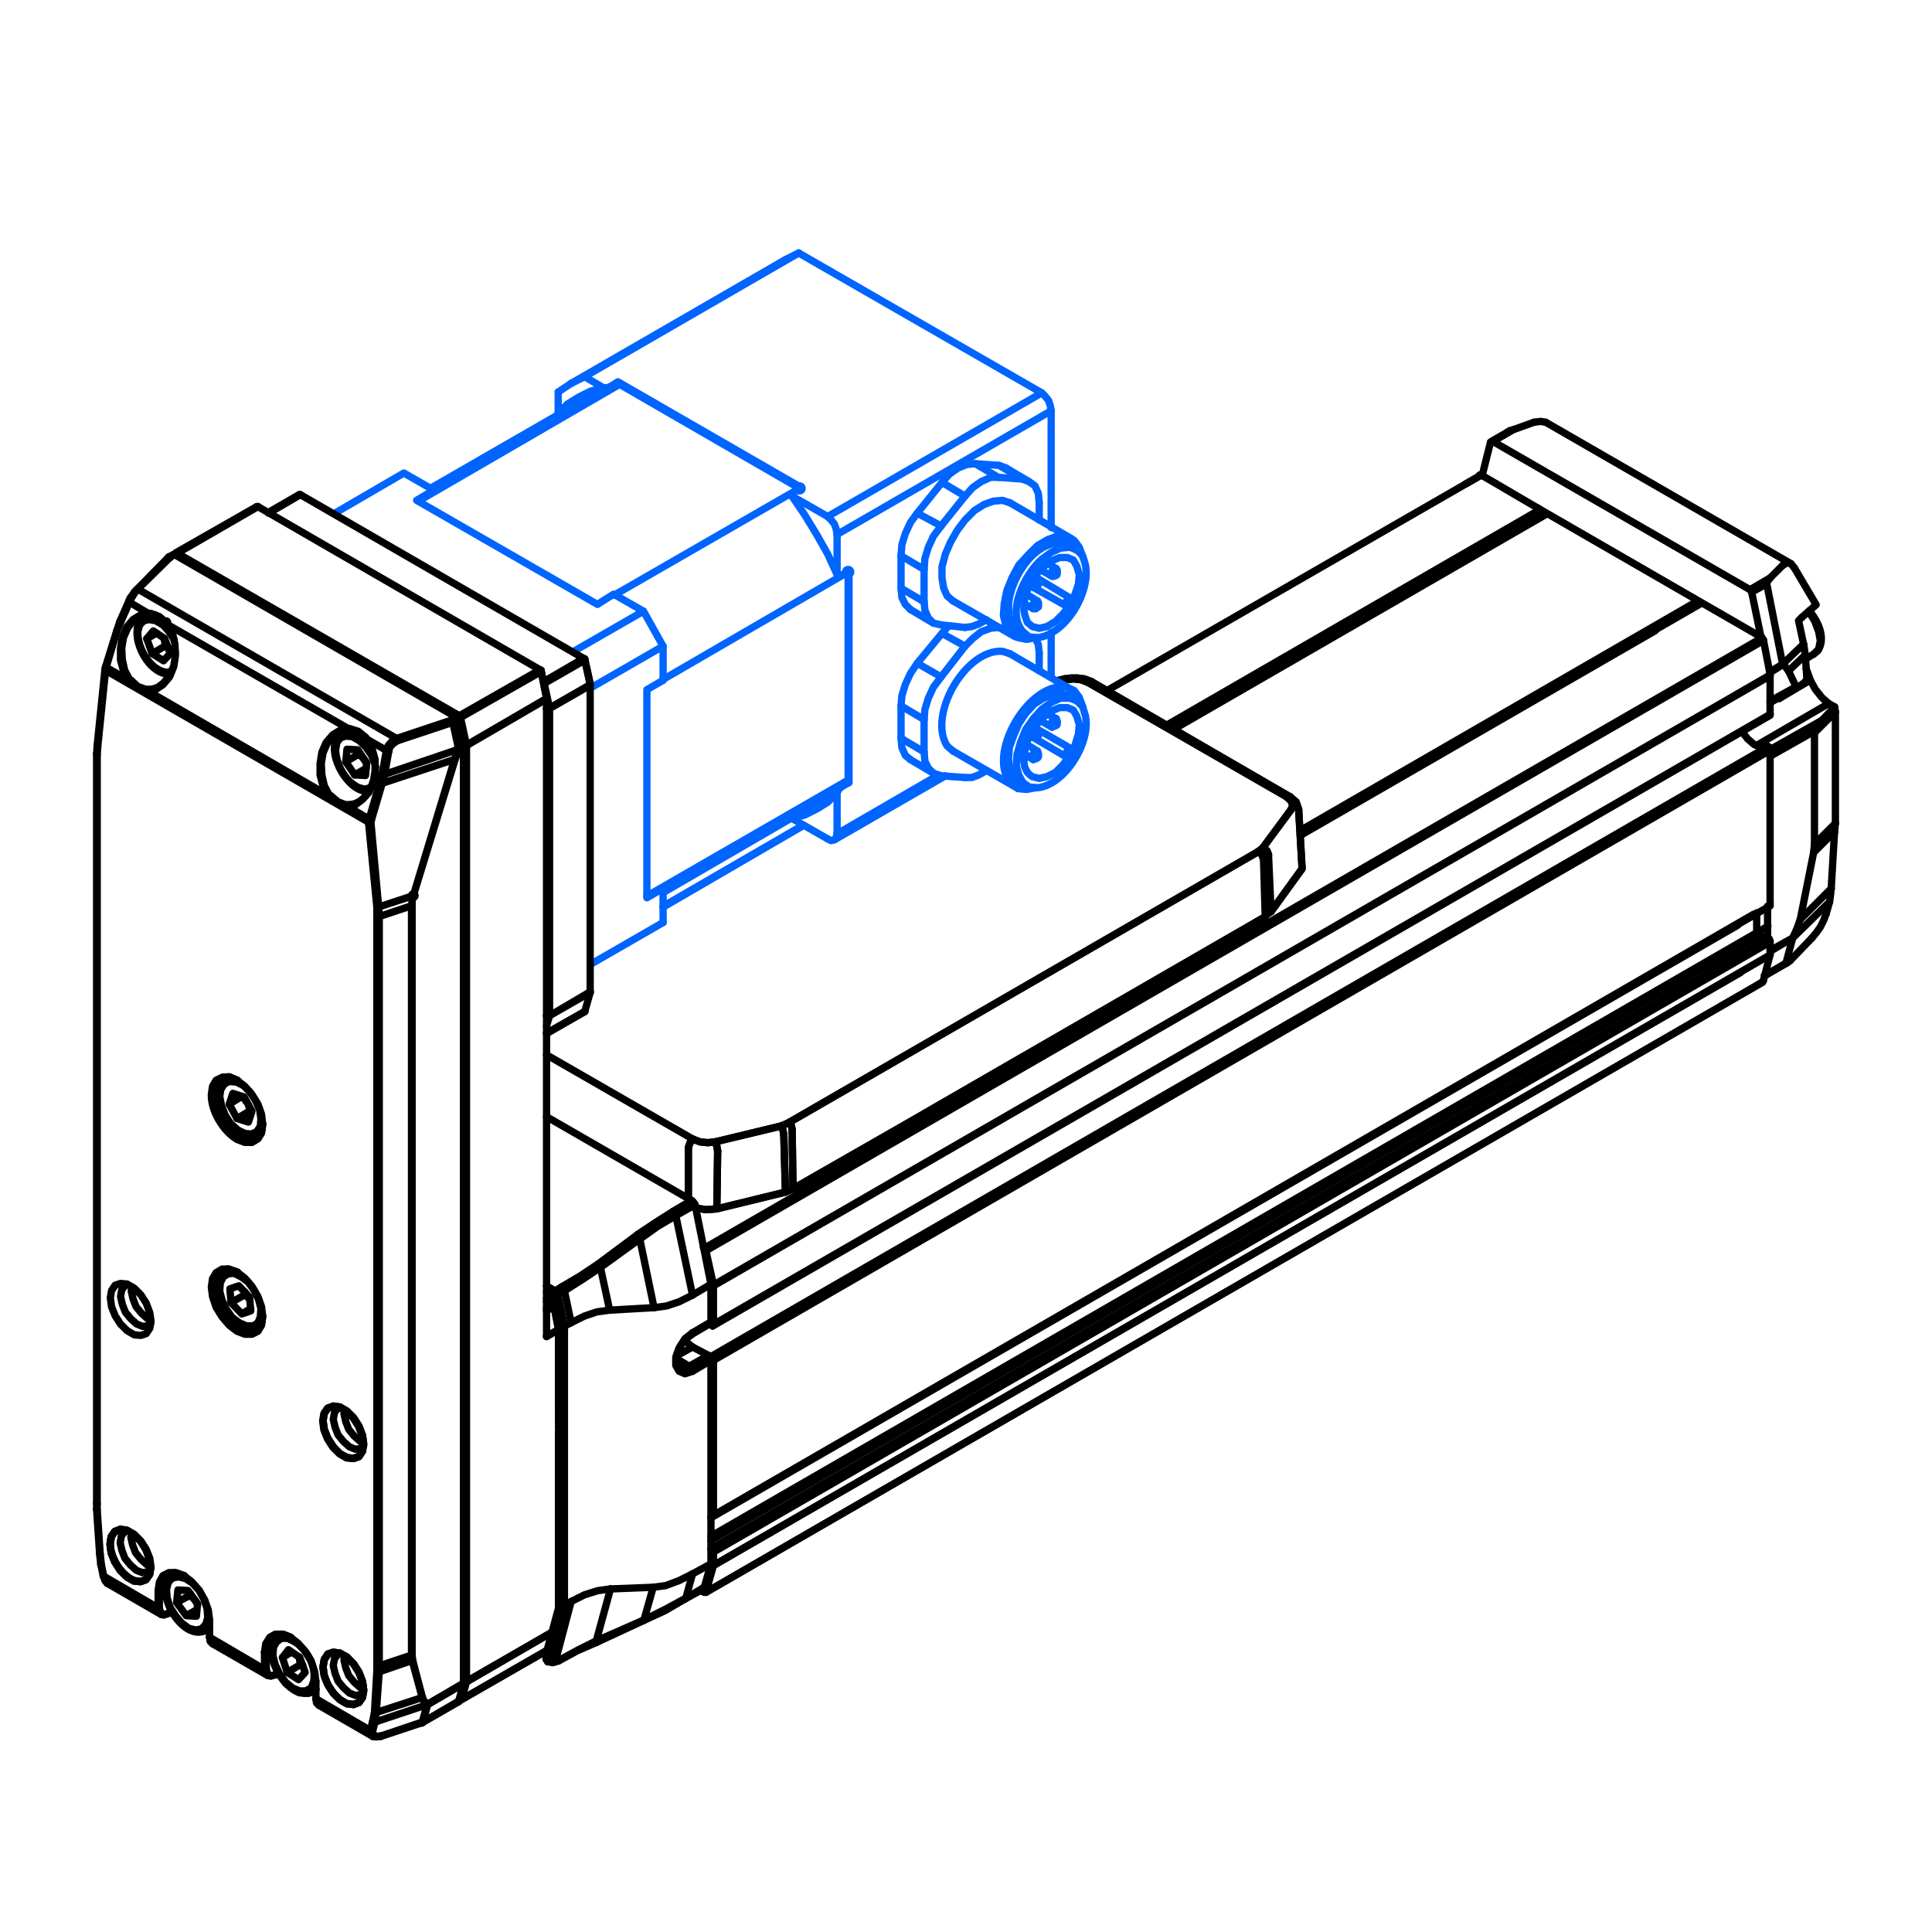 <?xml version="1.0" encoding="UTF-8"?>
<!DOCTYPE svg PUBLIC "-//W3C//DTD SVG 1.1//EN" "http://www.w3.org/Graphics/SVG/1.1/DTD/svg11.dtd">
<!-- Creator: CorelDRAW 2017 -->
<svg xmlns="http://www.w3.org/2000/svg" xml:space="preserve" width="400px" height="400px" version="1.1" style="shape-rendering:geometricPrecision; text-rendering:geometricPrecision; image-rendering:optimizeQuality; fill-rule:evenodd; clip-rule:evenodd"
viewBox="0 0 400000 400000"
 xmlns:xlink="http://www.w3.org/1999/xlink">
 <defs>
  <style type="text/css">
   <![CDATA[
    .str2 {stroke:black;stroke-width:1512}
    .str3 {stroke:#0064FF;stroke-width:1512}
    .str1 {stroke:black;stroke-width:1512;stroke-linecap:round;stroke-linejoin:round}
    .str0 {stroke:#0064FF;stroke-width:1512;stroke-linecap:round;stroke-linejoin:round}
    .fil1 {fill:none}
    .fil0 {fill:none;fill-rule:nonzero}
    .fil2 {fill:black;fill-rule:nonzero}
   ]]>
  </style>
 </defs>
 <g id="Layer_x0020_1">
  <line class="fil0 str0" x1="137287" y1="190993" x2="122279" y2= "199646" />
  <line class="fil0 str0" x1="122279" y1="142435" x2="137287" y2= "133782" />
  <polyline class="fil0 str0" points="69658,106060 83608,97937 89788,101469 86256,103587 123690,125130 127045,123011 133225,126543 119100,134665 "/>
  <rect class="fil1" width="400000" height="400000"/>
  <polyline class="fil0 str1" points="116860,332268 116340,332441 115820,332268 113046,342494 "/>
  <line class="fil0 str1" x1="115826" y1="273465" x2="115826" y2= "273332" />
  <line class="fil0 str1" x1="146156" y1="329666" x2="145809" y2= "329666" />
  <polyline class="fil0 str1" points="147195,320653 147542,320827 147715,321347 "/>
  <line class="fil0 str1" x1="147715" y1="313719" x2="147542" y2= "313893" />
  <polyline class="fil0 str1" points="147022,280960 147542,281133 147715,281653 "/>
  <polyline class="fil0 str1" points="147715,274200 147542,274546 147022,274200 "/>
  <line class="fil0 str1" x1="147715" y1="266052" x2="147715" y2= "266226" />
  <line class="fil0 str1" x1="145809" y1="258426" x2="146156" y2= "258946" />
  <line class="fil0 str1" x1="364506" y1="132226" x2="145809" y2= "258426" />
  <line class="fil0 str1" x1="147195" y1="314240" x2="359739" y2= "191581" />
  <line class="fil0 str1" x1="366027" y1="191766" x2="147195" y2= "318053" />
  <line class="fil0 str1" x1="147195" y1="318919" x2="364053" y2= "193789" />
  <line class="fil0 str1" x1="365933" y1="194366" x2="147195" y2= "320653" />
  <line class="fil0 str1" x1="147715" y1="321347" x2="366478" y2= "195045" />
  <line class="fil0 str1" x1="366479" y1="197708" x2="147715" y2= "324119" />
  <line class="fil0 str1" x1="363046" y1="189293" x2="147715" y2= "313719" />
  <line class="fil0 str1" x1="147542" y1="313893" x2="366478" y2= "187554" />
  <line class="fil0 str1" x1="147715" y1="281653" x2="366478" y2= "155351" />
  <line class="fil0 str1" x1="365265" y1="155020" x2="147022" y2= "280960" />
  <line class="fil0 str1" x1="366479" y1="147897" x2="147715" y2= "274200" />
  <line class="fil0 str1" x1="364920" y1="203318" x2="146156" y2= "329666" />
  <line class="fil0 str1" x1="147715" y1="324119" x2="360335" y2= "201365" />
  <line class="fil0 str1" x1="366177" y1="139923" x2="147715" y2= "266051" />
  <line class="fil0 str1" x1="147715" y1="266225" x2="366478" y2= "139924" />
  <line class="fil0 str1" x1="146156" y1="258945" x2="365092" y2= "132607" />
  <line class="fil0 str1" x1="147542" y1="274545" x2="366479" y2= "148097" />
  <line class="fil0 str1" x1="146156" y1="329665" x2="364920" y2= "203363" />
  <line class="fil0 str1" x1="229182" y1="142985" x2="306385" y2= "98512" />
  <line class="fil0 str1" x1="269222" y1="172971" x2="342703" y2= "130578" />
  <line class="fil0 str1" x1="242278" y1="150563" x2="319185" y2= "106144" />
  <line class="fil0 str1" x1="318546" y1="105673" x2="241489" y2= "150168" />
  <line class="fil0 str1" x1="352179" y1="124878" x2="269222" y2= "172797" />
  <line class="fil0 str1" x1="243066" y1="150957" x2="320063" y2= "106513" />
  <line class="fil0 str1" x1="352180" y1="124927" x2="269221" y2= "172797" />
  <line class="fil0 str1" x1="147193" y1="314065" x2="147540" y2= "313892" />
  <line class="fil0 str1" x1="145807" y1="329665" x2="145114" y2= "329318" />
  <polyline class="fil0 str1" points="147713,321345 147713,324118 146154,329665 "/>
  <line class="fil0 str1" x1="147713" y1="281652" x2="147713" y2= "313719" />
  <line class="fil0 str1" x1="147713" y1="266225" x2="147713" y2= "274199" />
  <line class="fil0 str1" x1="146154" y1="258945" x2="147713" y2= "266051" />
  <line class="fil0 str1" x1="145634" y1="258252" x2="145807" y2= "258425" />
  <line class="fil0 str1" x1="147020" y1="274025" x2="147020" y2= "274199" />
  <line class="fil0 str1" x1="145807" y1="328628" x2="141993" y2= "330880" />
  <polyline class="fil0 str1" points="114954,344054 114260,343881 114086,343361 114086,342667 116860,332268 "/>
  <polyline class="fil0 str1" points="123447,339721 119633,341627 115820,343707 114954,344054 "/>
  <line class="fil0 str1" x1="133327" y1="335387" x2="123447" y2= "339721" />
  <polyline class="fil0 str1" points="141993,330880 137833,333134 133327,335387 "/>
  <polyline class="fil0 str1" points="116860,274547 115474,267960 116860,267267 "/>
  <line class="fil0 str1" x1="139913" y1="251667" x2="143900" y2= "249414" />
  <polyline class="fil0 str1" points="132460,256520 136100,253921 139913,251667 "/>
  <line class="fil0 str1" x1="124313" y1="262414" x2="132460" y2= "256520" />
  <polyline class="fil0 str1" points="116860,267267 120673,264841 124313,262414 "/>
  <polyline class="fil0 str1" points="113046,342494 113046,343534 113393,344054 "/>
  <line class="fil0 str1" x1="114954" y1="267267" x2="113158" y2= "266230" />
  <line class="fil0 str1" x1="113158" y1="267570" x2="114433" y2= "268307" />
  <polyline class="fil0 str1" points="143900,249414 143554,248893 143207,248546 139393,250800 "/>
  <polyline class="fil0 str1" points="139913,251667 139740,251147 139393,250800 135580,253227 131940,255654 132287,256000 132460,256520 "/>
  <line class="fil0 str1" x1="131940" y1="255654" x2="123794" y2= "261720" />
  <polyline class="fil0 str1" points="124313,262414 124140,261894 123794,261720 120153,264147 116340,266400 116687,266747 116860,267267 "/>
  <line class="fil0 str1" x1="116340" y1="266400" x2="114954" y2= "267267" />
  <polyline class="fil0 str1" points="114433,268307 114954,268307 115474,267960 115300,267613 114954,267267 "/>
  <line class="fil0 str1" x1="114433" y1="268307" x2="115820" y2= "274720" />
  <polyline class="fil0 str1" points="116860,274547 116340,274720 115820,274720 "/>
  <line class="fil0 str1" x1="116860" y1="332268" x2="116860" y2= "274547" />
  <line class="fil0 str1" x1="115820" y1="274720" x2="115820" y2= "332268" />
  <polyline class="fil0 str1" points="114086,342667 113566,342841 113046,342494 "/>
  <line class="fil0 str1" x1="114954" y1="344054" x2="114433" y2= "344227" />
  <line class="fil0 str1" x1="115820" y1="343707" x2="115647" y2= "343881" />
  <line class="fil0 str1" x1="123447" y1="339721" x2="123447" y2= "340068" />
  <line class="fil0 str1" x1="133327" y1="335387" x2="133153" y2= "335561" />
  <line class="fil0 str1" x1="141993" y1="330880" x2="141820" y2= "331054" />
  <line class="fil0 str1" x1="145634" y1="328974" x2="145807" y2= "328628" />
  <polyline class="fil0 str1" points="123449,340068 119462,341801 115649,343881 114435,344227 113395,344054 "/>
  <line class="fil0 str1" x1="133155" y1="335561" x2="123449" y2= "340068" />
  <polyline class="fil0 str1" points="141822,331054 137662,333481 133155,335561 "/>
  <line class="fil0 str1" x1="145636" y1="328974" x2="141822" y2= "331054" />
  <polyline class="fil0 str1" points="143382,325854 147195,323774 145809,328628 "/>
  <line class="fil0 str1" x1="143382" y1="325854" x2="141995" y2= "330880" />
  <line class="fil0 str1" x1="118248" y1="331574" x2="114955" y2= "344054" />
  <line class="fil0 str1" x1="126395" y1="328974" x2="123449" y2= "339721" />
  <polyline class="fil0 str1" points="118248,331574 121022,330187 123796,329320 126395,328974 "/>
  <line class="fil0 str1" x1="135236" y1="328628" x2="133329" y2= "335387" />
  <polyline class="fil0 str1" points="126395,328974 135236,328628 137835,328281 140609,327241 143382,325854 "/>
  <line class="fil0 str1" x1="118248" y1="273853" x2="116863" y2= "274547" />
  <line class="fil0 str1" x1="116863" y1="267267" x2="118248" y2= "273853" />
  <line class="fil0 str1" x1="139915" y1="251667" x2="143382" y2= "268134" />
  <polyline class="fil0 str1" points="143902,249414 147195,265880 143382,268134 "/>
  <line class="fil0 str1" x1="132462" y1="256520" x2="135408" y2= "270734" />
  <polyline class="fil0 str1" points="143382,268134 140609,269521 138009,270387 135408,270734 "/>
  <line class="fil0 str1" x1="124315" y1="262414" x2="126222" y2= "271254" />
  <polyline class="fil0 str1" points="135408,270734 126222,271254 123623,271600 121022,272467 118248,273853 "/>
  <polyline class="fil0 str1" points="146676,280614 142688,282868 141648,283387 140782,283040 "/>
  <line class="fil0 str1" x1="147022" y1="274027" x2="147195" y2= "273680" />
  <polyline class="fil0 str1" points="147195,281654 147022,281134 146676,280614 "/>
  <line class="fil0 str1" x1="143382" y1="283907" x2="147195" y2= "281654" />
  <polyline class="fil0 str1" points="143382,275934 141822,277147 140609,279054 139915,280960 139915,282694 140609,283907 141822,284427 143382,283907 "/>
  <line class="fil0 str1" x1="147195" y1="273680" x2="143382" y2= "275934" />
  <line class="fil0 str1" x1="143208" y1="276281" x2="143382" y2= "275934" />
  <polyline class="fil0 str1" points="142688,282868 143208,283387 143382,283907 "/>
  <line class="fil0 str1" x1="143208" y1="276281" x2="147022" y2= "274027" />
  <path class="fil0 str1" d="M140782 283040l-346 -172c-1142,-1654 451,-4852 1906,-5894l866 -693"/>
  <line class="fil0 str1" x1="143382" y1="278880" x2="146676" y2= "280614" />
  <line class="fil0 str1" x1="140262" y1="280614" x2="143382" y2= "278880" />
  <line class="fil0 str1" x1="142688" y1="282868" x2="140089" y2= "281307" />
  <polyline class="fil0 str1" points="143382,278880 142515,278187 141822,277493 "/>
  <line class="fil0 str1" x1="147195" y1="265880" x2="147195" y2= "273680" />
  <line class="fil0 str1" x1="147195" y1="281654" x2="147195" y2= "323774" />
  <line class="fil0 str1" x1="269222" y1="171932" x2="351118" y2= "124643" />
  <line class="fil0 str1" x1="269222" y1="172106" x2="341140" y2= "130578" />
  <polyline class="fil0 str1" points="148062,236413 146503,236585 144942,236413 143555,235893 "/>
  <line class="fil0 str1" x1="161755" y1="233119" x2="148062" y2= "236413" />
  <line class="fil0 str1" x1="162969" y1="232599" x2="161755" y2= "233119" />
  <line class="fil0 str1" x1="260556" y1="176266" x2="162969" y2= "232599" />
  <line class="fil0 str1" x1="261423" y1="175572" x2="260556" y2= "176266" />
  <line class="fil0 str1" x1="267316" y1="167599" x2="261423" y2= "175572" />
  <polyline class="fil0 str1" points="266449,164999 267316,165866 267663,166733 267316,167599 "/>
  <line class="fil0 str1" x1="225196" y1="141252" x2="266449" y2= "164999" />
  <polyline class="fil0 str1" points="220689,140732 222249,140559 223809,140732 225196,141252 "/>
  <polyline class="fil0 str1" points="148582,238319 148408,237279 148062,236413 "/>
  <polyline class="fil0 str1" points="161755,233119 162102,233986 162275,234853 "/>
  <polyline class="fil0 str1" points="260556,176266 261249,176959 261596,177826 "/>
  <polyline class="fil0 str1" points="261423,175572 262290,176092 262636,176959 "/>
  <line class="fil0 str1" x1="266449" y1="164999" x2="267143" y2= "164999" />
  <line class="fil0 str1" x1="225196" y1="141252" x2="225889" y2= "141079" />
  <polyline class="fil0 str1" points="143555,235893 142862,236585 142515,237626 "/>
  <polyline class="fil0 str1" points="267143,164999 268356,166039 268875,167599 "/>
  <line class="fil0 str1" x1="225889" y1="141079" x2="267143" y2= "164999" />
  <polyline class="fil0 str1" points="220343,140559 221730,140385 223116,140385 224503,140559 225889,141079 "/>
  <line class="fil0 str1" x1="218708" y1="140951" x2="220343" y2= "140559" />
  <line class="fil0 str1" x1="142515" y1="237626" x2="142515" y2= "248025" />
  <polyline class="fil0 str1" points="144075,250106 146156,250453 148408,250279 148582,238319 "/>
  <polyline class="fil0 str1" points="162275,234853 162622,246813 164183,246120 164009,234159 "/>
  <polyline class="fil0 str1" points="261596,177826 261943,189613 263155,188746 262636,176959 "/>
  <line class="fil0 str1" x1="269587" y1="179844" x2="268875" y2= "167599" />
  <line class="fil0 str1" x1="148408" y1="250279" x2="162622" y2= "246813" />
  <line class="fil0 str1" x1="263155" y1="188746" x2="269470" y2= "180016" />
  <line class="fil0 str1" x1="164183" y1="246120" x2="190876" y2= "230865" />
  <line class="fil0 str1" x1="191396" y1="230520" x2="261943" y2= "189808" />
  <polyline class="fil0 str1" points="163522,232283 163868,233149 164042,234016 "/>
  <line class="fil0 str1" x1="139913" y1="251667" x2="143900" y2= "249414" />
  <polyline class="fil0 str1" points="132460,256520 136100,253921 139913,251667 "/>
  <polyline class="fil0 str1" points="143900,249414 143554,248893 143207,248546 139393,250800 "/>
  <polyline class="fil0 str1" points="139913,251667 139740,251147 139393,250800 135580,253227 131940,255654 132287,256000 132460,256520 "/>
  <line class="fil0 str1" x1="113158" y1="231206" x2="143208" y2= "248546" />
  <polyline class="fil0 str1" points="148062,236413 146503,236585 144942,236413 143555,235893 "/>
  <line class="fil0 str1" x1="161755" y1="233119" x2="148062" y2= "236413" />
  <line class="fil0 str1" x1="162969" y1="232599" x2="161755" y2= "233119" />
  <line class="fil0 str1" x1="260562" y1="176312" x2="162975" y2= "232645" />
  <line class="fil0 str1" x1="261423" y1="175572" x2="260556" y2= "176266" />
  <line class="fil0 str1" x1="267316" y1="167599" x2="261423" y2= "175572" />
  <polyline class="fil0 str1" points="266449,164999 267316,165866 267663,166733 267316,167599 "/>
  <line class="fil0 str1" x1="225196" y1="141252" x2="266449" y2= "164999" />
  <polyline class="fil0 str1" points="220689,140732 222249,140559 223809,140732 225196,141252 "/>
  <line class="fil0 str1" x1="143555" y1="235893" x2="113158" y2= "218395" />
  <polyline class="fil0 str1" points="148582,238319 148408,237279 148062,236413 "/>
  <polyline class="fil0 str1" points="161755,233119 162102,233986 162275,234853 "/>
  <polyline class="fil0 str1" points="260556,176266 261249,176959 261596,177826 "/>
  <polyline class="fil0 str1" points="261423,175572 262290,176092 262636,176959 "/>
  <line class="fil0 str1" x1="266449" y1="164999" x2="267143" y2= "164999" />
  <line class="fil0 str1" x1="225196" y1="141252" x2="225889" y2= "141079" />
  <polyline class="fil0 str1" points="143555,235893 142862,236585 142515,237626 "/>
  <polyline class="fil0 str1" points="267143,164999 268356,166039 268875,167599 "/>
  <line class="fil0 str1" x1="225889" y1="141079" x2="267143" y2= "164999" />
  <polyline class="fil0 str1" points="220343,140559 221730,140385 223116,140385 224503,140559 225889,141079 "/>
  <line class="fil0 str1" x1="142515" y1="237626" x2="142515" y2= "247800" />
  <polyline class="fil0 str1" points="144271,250138 146156,250453 148408,250279 148582,238319 "/>
  <polyline class="fil0 str1" points="162275,234853 162622,246813 164183,246120 164009,234159 "/>
  <line class="fil0 str1" x1="269587" y1="179844" x2="268875" y2= "167599" />
  <line class="fil0 str1" x1="148408" y1="250279" x2="162622" y2= "246813" />
  <line class="fil0 str1" x1="263155" y1="188746" x2="269470" y2= "180016" />
  <line class="fil0 str1" x1="164183" y1="246120" x2="191396" y2= "230520" />
  <line class="fil0 str1" x1="191396" y1="230520" x2="261943" y2= "189808" />
  <polyline class="fil0 str1" points="163522,232283 163868,233149 164042,234016 "/>
  <line class="fil0 str1" x1="306333" y1="98339" x2="306679" y2= "98339" />
  <line class="fil0 str1" x1="364746" y1="131965" x2="365093" y2= "132485" />
  <line class="fil0 str1" x1="366479" y1="139592" x2="366479" y2= "139766" />
  <line class="fil0 str1" x1="366479" y1="147739" x2="366479" y2= "147912" />
  <polyline class="fil0 str1" points="365959,154499 366306,154672 366479,155192 "/>
  <line class="fil0 str1" x1="366479" y1="187086" x2="366479" y2= "187433" />
  <line class="fil0 str1" x1="363706" y1="188992" x2="363706" y2= "189165" />
  <polyline class="fil0 str1" points="363706,192980 363706,193326 364053,193673 "/>
  <polyline class="fil0 str1" points="365959,194193 366306,194366 366479,194886 "/>
  <line class="fil0 str1" x1="366479" y1="197486" x2="366479" y2= "197659" />
  <line class="fil0 str1" x1="365093" y1="203033" x2="364920" y2= "203206" />
  <line class="fil0 str1" x1="303434" y1="100212" x2="306679" y2= "98339" />
  <line class="fil0 str1" x1="306679" y1="98338" x2="318812" y2= "105445" />
  <line class="fil0 str1" x1="318183" y1="105079" x2="364745" y2= "131964" />
  <line class="fil0 str1" x1="365092" y1="132484" x2="366478" y2= "139591" />
  <line class="fil0 str1" x1="366478" y1="139765" x2="366478" y2= "147738" />
  <polyline class="fil0 str1" points="360585,151378 361798,152938 363185,154151 364572,154671 365958,154498 "/>
  <line class="fil0 str1" x1="366478" y1="155191" x2="366478" y2= "187085" />
  <line class="fil0 str1" x1="366478" y1="194884" x2="366478" y2= "197485" />
  <line class="fil0 str1" x1="366478" y1="197658" x2="365092" y2= "203032" />
  <line class="fil0 str1" x1="363704" y1="189164" x2="363704" y2= "192978" />
  <line class="fil0 str1" x1="364051" y1="193672" x2="365957" y2= "194192" />
  <path class="fil0 str1" d="M374453 126592l1214 1907 866 2254 347 1906 -347 1733 -1040 1040 867 -693c1484,-2226 469,-5081 -867,-7107l-867 -1213"/>
  <line class="fil0 str1" x1="308586" y1="91578" x2="309106" y2= "91405" />
  <line class="fil0 str1" x1="362319" y1="122085" x2="362666" y2= "122606" />
  <polyline class="fil0 str1" points="365785,120872 365959,120352 366479,119658 "/>
  <line class="fil0 str1" x1="309106" y1="91405" x2="313266" y2= "88979" />
  <line class="fil0 str1" x1="366479" y1="119658" x2="362319" y2= "122085" />
  <line class="fil0 str1" x1="362666" y1="122606" x2="365785" y2= "120872" />
  <line class="fil0 str1" x1="369079" y1="137512" x2="366479" y2= "139072" />
  <polyline class="fil0 str1" points="366479,139246 369253,137512 369079,137512 "/>
  <polyline class="fil0 str1" points="366479,196966 371160,194193 366479,196793 "/>
  <polyline class="fil0 str1" points="370640,198873 369946,199393 369773,199393 365439,201992 "/>
  <line class="fil0 str1" x1="312053" y1="89499" x2="308759" y2= "91405" />
  <line class="fil0 str1" x1="369946" y1="199393" x2="365267" y2= "201992" />
  <line class="fil0 str1" x1="308586" y1="91578" x2="306853" y2= "98512" />
  <line class="fil0 str1" x1="364573" y1="131792" x2="362666" y2= "122606" />
  <line class="fil0 str1" x1="365959" y1="194193" x2="365959" y2= "187606" />
  <line class="fil0 str1" x1="362319" y1="122085" x2="309106" y2= "91405" />
  <polyline class="fil0 str1" points="373413,133352 372372,128499 373066,127805 "/>
  <polyline class="fil0 str1" points="373760,135606 373586,134392 373413,133352 "/>
  <line class="fil0 str1" x1="374106" y1="140632" x2="373760" y2= "135606" />
  <line class="fil0 str1" x1="368386" y1="144619" x2="368213" y2= "144446" />
  <polyline class="fil0 str1" points="371506,117579 376013,125206 373066,127805 "/>
  <polyline class="fil0 str1" points="369079,117059 369946,116539 370813,116712 371506,117579 "/>
  <line class="fil0 str1" x1="366479" y1="119658" x2="369079" y2= "117059" />
  <line class="fil0 str1" x1="369079" y1="137512" x2="365785" y2= "120872" />
  <line class="fil0 str1" x1="373413" y1="133352" x2="369079" y2= "137512" />
  <line class="fil0 str1" x1="375146" y1="194193" x2="370640" y2= "198873" />
  <line class="fil0 str1" x1="370293" y1="138899" x2="369253" y2= "137512" />
  <line class="fil0 str1" x1="373760" y1="135606" x2="370293" y2= "138899" />
  <line class="fil0 str1" x1="378786" y1="186740" x2="371160" y2= "194193" />
  <polyline class="fil0 str1" points="379132,183966 378959,185526 378786,186740 "/>
  <line class="fil0 str1" x1="379132" y1="183966" x2="372719" y2= "190379" />
  <polyline class="fil0 str1" points="371160,194193 372026,192286 372719,190379 "/>
  <line class="fil0 str1" x1="369773" y1="199393" x2="371160" y2= "194193" />
  <polyline class="fil0 str1" points="378092,189165 377572,190552 376880,191939 376013,193153 375146,194193 "/>
  <line class="fil0 str1" x1="378786" y1="186740" x2="378092" y2= "189165" />
  <line class="fil0 str1" x1="380000" y1="147392" x2="380000" y2= "170446" />
  <line class="fil0 str1" x1="380000" y1="147392" x2="375667" y2= "151726" />
  <line class="fil0 str1" x1="375667" y1="174779" x2="375667" y2= "151726" />
  <line class="fil0 str1" x1="380000" y1="170446" x2="375667" y2= "174779" />
  <line class="fil0 str1" x1="380000" y1="170446" x2="379826" y2= "172179" />
  <line class="fil0 str1" x1="375493" y1="176513" x2="375667" y2= "174779" />
  <line class="fil0 str1" x1="379826" y1="172179" x2="375493" y2= "176513" />
  <line class="fil0 str1" x1="379826" y1="172179" x2="379132" y2= "183966" />
  <line class="fil0 str1" x1="372719" y1="190379" x2="375493" y2= "176513" />
  <line class="fil0 str1" x1="371852" y1="142193" x2="370293" y2= "138899" />
  <polyline class="fil0 str1" points="373760,141152 372892,141846 372199,142193 371852,142193 "/>
  <line class="fil0 str1" x1="374106" y1="140632" x2="373760" y2= "141152" />
  <line class="fil0 str1" x1="379826" y1="146352" x2="380000" y2= "147392" />
  <line class="fil0 str1" x1="377226" y1="149125" x2="379826" y2= "146352" />
  <polyline class="fil0 str1" points="375667,151726 375667,151379 376013,150512 376360,149992 377226,149125 "/>
  <line class="fil0 str1" x1="370813" y1="116712" x2="320026" y2= "87419" />
  <polyline class="fil0 str1" points="317600,87419 313266,88979 312573,89152 312053,89499 "/>
  <polyline class="fil0 str1" points="320026,87419 318986,87245 317600,87419 "/>
  <line class="fil0 str1" x1="371852" y1="142193" x2="366479" y2= "145139" />
  <line class="fil0 str1" x1="377226" y1="149125" x2="366479" y2= "155192" />
  <line class="fil0 str1" x1="366479" y1="156579" x2="375667" y2= "151379" />
  <line class="fil0 str1" x1="366479" y1="145486" x2="372546" y2= "142019" />
  <polyline class="fil0 str1" points="373933,138379 374800,140806 368386,144619 "/>
  <polyline class="fil0 str1" points="374800,140806 375840,142712 377226,144446 378612,145659 379826,146352 "/>
  <line class="fil0 str1" x1="363706" y1="154325" x2="378612" y2= "145659" />
  <line class="fil0 str1" x1="375493" y1="135432" x2="373760" y2= "136473" />
  <polyline class="fil0 str1" points="114644,270297 114891,269802 113159,268812 "/>
  <line class="fil0 str1" x1="113159" y1="269431" x2="114644" y2= "270297" />
  <polygon class="fil0 str1" points="115633,275369 116128,275245 115138,270173 114643,270297 "/>
  <polyline class="fil0 str1" points="115633,290957 116323,295551 116128,275369 115633,275369 115633,290957 115642,295692 "/>
  <polygon class="fil0 str1" points="115633,329928 116128,329928 116128,296277 115633,296277 "/>
  <line class="fil0 str1" x1="115880" y1="330299" x2="116128" y2= "330052" />
  <polygon class="fil0 str1" points="115633,337351 116128,337351 116128,329510 115633,329415 "/>
  <polyline class="fil0 str1" points="114643,341186 115138,341310 116128,337351 115633,337351 114643,341186 114890,341310 "/>
  <line class="fil0 str1" x1="114643" y1="341186" x2="114396" y2= "341062" />
  <line class="fil0 str1" x1="115137" y1="270173" x2="114890" y2= "269802" />
  <line class="fil0 str1" x1="116127" y1="275369" x2="116127" y2= "275245" />
  <polyline class="fil0 str1" points="115880,291081 116127,291081 116127,290957 "/>
  <polyline class="fil0 str1" points="116127,296277 116127,296030 115880,295782 "/>
  <line class="fil0 str1" x1="116127" y1="330052" x2="116127" y2= "329928" />
  <line class="fil0 str1" x1="114890" y1="341310" x2="115137" y2= "341310" />
  <line class="fil0 str1" x1="122189" y1="141507" x2="121076" y2= "136434" />
  <line class="fil0 str1" x1="113777" y1="210293" x2="113158" y2= "210293" />
  <line class="fil0 str1" x1="113158" y1="212396" x2="113777" y2= "210293" />
  <line class="fil0 str1" x1="113777" y1="146703" x2="113158" y2= "146703" />
  <polyline class="fil0 str1" points="113158,210293 113777,210293 113777,146703 "/>
  <polyline class="fil0 str1" points="113158,146703 113777,146579 112663,141507 "/>
  <line class="fil0 str1" x1="113777" y1="146703" x2="113777" y2= "146579" />
  <polyline class="fil0 str1" points="61940,102413 62187,102413 120828,136310 121076,136682 122189,141754 "/>
  <line class="fil0 str1" x1="120828" y1="136310" x2="121076" y2= "136434" />
  <line class="fil0 str0" x1="122189" y1="141754" x2="122189" y2= "141507" />
  <line class="fil0 str1" x1="121076" y1="136434" x2="121076" y2= "136682" />
  <line class="fil0 str1" x1="122189" y1="141507" x2="122189" y2= "205344" />
  <line class="fil0 str0" x1="122189" y1="141754" x2="122189" y2= "141878" />
  <line class="fil0 str1" x1="122189" y1="205468" x2="121076" y2= "209427" />
  <line class="fil0 str1" x1="122189" y1="205344" x2="122189" y2= "205468" />
  <line class="fil0 str1" x1="62187" y1="102413" x2="55631" y2= "106249" />
  <line class="fil0 str1" x1="120828" y1="136311" x2="112540" y2= "141136" />
  <line class="fil0 str1" x1="121076" y1="136683" x2="112663" y2= "141507" />
  <line class="fil0 str1" x1="122189" y1="141755" x2="113777" y2= "146580" />
  <polyline class="fil0 str1" points="122189,205468 113777,210294 122189,205345 "/>
  <line class="fil0 str1" x1="122189" y1="141879" x2="113777" y2= "146704" />
  <line class="fil0 str1" x1="121076" y1="209427" x2="113158" y2= "213881" />
  <line class="fil0 str1" x1="61940" y1="102414" x2="55507" y2= "106125" />
  <line class="fil0 str1" x1="121076" y1="209427" x2="113158" y2= "214005" />
  <line class="fil0 str1" x1="113158" y1="144353" x2="112044" y2= "138786" />
  <line class="fil0 str1" x1="94848" y1="148683" x2="95962" y2= "154375" />
  <line class="fil0 str1" x1="113158" y1="144353" x2="113158" y2= "276728" />
  <polyline class="fil0 str1" points="112044,138786 112044,139034 113158,144601 113158,144353 "/>
  <line class="fil0 str1" x1="113158" y1="144601" x2="113158" y2= "144724" />
  <polyline class="fil0 str1" points="53404,104888 111797,138662 112044,138786 "/>
  <line class="fil0 str1" x1="111797" y1="138662" x2="112044" y2= "139034" />
  <line class="fil0 str1" x1="53156" y1="104888" x2="53404" y2= "104888" />
  <line class="fil0 str1" x1="96580" y1="348112" x2="96580" y2= "154374" />
  <line class="fil0 str1" x1="116081" y1="330003" x2="116081" y2= "334705" />
  <polyline class="fil0 str1" points="96580,154375 96580,154251 95343,148560 95095,148189 36702,114539 36455,114539 36331,114909 "/>
  <line class="fil0 str1" x1="95343" y1="351948" x2="95095" y2= "351824" />
  <line class="fil0 str1" x1="96580" y1="348236" x2="95962" y2= "348113" />
  <polyline class="fil0 str1" points="95095,351824 95591,351824 96580,348236 "/>
  <line class="fil0 str1" x1="95343" y1="351948" x2="95591" y2= "351824" />
  <line class="fil0 str1" x1="96580" y1="154375" x2="95962" y2= "154375" />
  <line class="fil0 str1" x1="95962" y1="348113" x2="96580" y2= "348113" />
  <line class="fil0 str1" x1="96580" y1="348236" x2="96580" y2= "348113" />
  <line class="fil0 str1" x1="95343" y1="148560" x2="94848" y2= "148684" />
  <line class="fil0 str1" x1="95962" y1="154375" x2="96580" y2= "154251" />
  <line class="fil0 str1" x1="36702" y1="114539" x2="36455" y2= "114910" />
  <line class="fil0 str1" x1="94848" y1="148685" x2="95095" y2= "148190" />
  <line class="fil0 str1" x1="36455" y1="114910" x2="36455" y2= "114539" />
  <line class="fil0 str1" x1="113158" y1="276730" x2="115509" y2= "275369" />
  <line class="fil0 str1" x1="113158" y1="270791" x2="114272" y2= "270173" />
  <line class="fil0 str1" x1="113158" y1="271410" x2="114643" y2= "270544" />
  <line class="fil0 str1" x1="113158" y1="276606" x2="115509" y2= "275369" />
  <line class="fil0 str1" x1="113158" y1="144726" x2="96580" y2= "154376" />
  <line class="fil0 str1" x1="115509" y1="337227" x2="96580" y2= "348114" />
  <line class="fil0 str1" x1="113158" y1="144602" x2="96580" y2= "154252" />
  <line class="fil0 str1" x1="112044" y1="139035" x2="95343" y2= "148561" />
  <line class="fil0 str1" x1="111797" y1="138664" x2="95095" y2= "148190" />
  <line class="fil0 str1" x1="53404" y1="104889" x2="36702" y2= "114539" />
  <line class="fil0 str1" x1="114642" y1="340938" x2="95591" y2= "351825" />
  <line class="fil0 str1" x1="115509" y1="337227" x2="96580" y2= "348237" />
  <line class="fil0 str1" x1="53156" y1="104889" x2="36455" y2= "114416" />
  <line class="fil0 str1" x1="114519" y1="340938" x2="95467" y2= "351949" />
  <polyline class="fil0 str1" points="87425,356650 87425,356526 79012,359371 78888,359495 "/>
  <polyline class="fil0 str1" points="79012,359371 77898,359495 77280,359124 77156,358381 76662,358258 76662,359000 77156,359495 "/>
  <polyline class="fil0 str1" points="77651,356526 77156,356402 76661,358259 "/>
  <polyline class="fil0 str1" points="77156,358382 77651,356526 77898,354547 77527,354547 77156,356402 "/>
  <line class="fil0 str1" x1="78517" y1="346134" x2="78022" y2= "346011" />
  <line class="fil0 str1" x1="78024" y1="346011" x2="77529" y2= "354547" />
  <polyline class="fil0 str1" points="77901,354547 78519,346134 78519,344897 78024,344897 78024,346011 "/>
  <polyline class="fil0 str1" points="78519,189758 78024,189635 78024,344897 "/>
  <polyline class="fil0 str1" points="78519,344897 78519,189758 78395,187779 78024,187779 78024,189635 "/>
  <polyline class="fil0 str1" points="76787,170211 76292,170211 78024,187779 "/>
  <polyline class="fil0 str1" points="78395,187779 76787,170211 76910,169717 76416,169593 76292,170211 "/>
  <polyline class="fil0 str1" points="79138,162170 78643,162046 76416,169593 "/>
  <polyline class="fil0 str1" points="76911,169717 79138,162170 79633,160314 79138,160190 78644,162046 "/>
  <polyline class="fil0 str1" points="80499,155489 80004,155365 79138,160190 "/>
  <line class="fil0 str1" x1="79633" y1="160314" x2="80499" y2= "155489" />
  <polyline class="fil0 str1" points="82107,152891 82230,153386 93736,149551 93612,149056 82107,152891 81117,153510 80375,154376 80004,155365 "/>
  <polyline class="fil0 str1" points="80498,155489 80746,154623 81488,153880 82230,153386 "/>
  <polyline class="fil0 str1" points="93860,149550 93736,149550 94973,155118 93860,149550 93612,149055 "/>
  <circle class="fil2 str2" cx="94973" cy="155118" r="371"/>
  <polyline class="fil0 str1" points="94107,157221 94231,157221 94602,156231 95097,155241 "/>
  <line class="fil0 str1" x1="94973" y1="155118" x2="95097" y2= "155241" />
  <polyline class="fil0 str1" points="94973,155118 94478,156108 94107,157221 "/>
  <circle class="fil2 str2" cx="85571" cy="185428" r="371"/>
  <polyline class="fil0 str1" points="94107,157221 85571,185428 94231,157221 "/>
  <polygon class="fil0 str1" points="85200,187532 85323,187408 85323,186542 85571,185428 85323,186542 "/>
  <polyline class="fil0 str1" points="85200,342671 85323,342671 85323,187408 "/>
  <polyline class="fil0 str1" points="85200,187532 85200,342671 85323,343784 85447,343784 85323,342671 "/>
  <polyline class="fil0 str1" points="87426,351454 87426,351331 85446,343784 "/>
  <polyline class="fil0 str1" points="85322,343784 87426,351454 87796,352321 88415,352939 88539,352815 87796,352197 87426,351331 "/>
  <line class="fil0 str1" x1="95096" y1="155242" x2="94973" y2= "155119" />
  <polygon class="fil0 str1" points="88540,352939 88416,352939 87426,356527 87550,356527 "/>
  <polyline class="fil0 str1" points="88540,352815 88540,352939 88416,352939 "/>
  <line class="fil0 str1" x1="87426" y1="356650" x2="87550" y2= "356527" />
  <polyline class="fil0 str1" points="28538,121963 35218,115406 34848,115406 "/>
  <line class="fil0 str1" x1="28290" y1="122087" x2="28538" y2= "121963" />
  <polyline class="fil0 str1" points="26682,124437 26806,124684 27300,123694 27919,122705 28538,121963 "/>
  <polyline class="fil0 str1" points="24825,128643 24949,128891 26806,124684 "/>
  <polyline class="fil0 str1" points="24207,130499 24207,130623 24949,128891 "/>
  <polyline class="fil0 str1" points="21856,138046 21980,138169 24207,130623 "/>
  <polyline class="fil0 str1" points="21733,138540 21856,138788 21980,138169 "/>
  <polyline class="fil0 str1" points="20124,154252 20248,154500 21856,138788 "/>
  <polyline class="fil0 str1" points="20000,156108 20124,156232 20248,154500 "/>
  <polyline class="fil0 str1" points="20000,311247 20124,311371 20124,156232 "/>
  <polyline class="fil0 str1" points="20000,312484 20124,312608 20124,311371 "/>
  <polyline class="fil0 str1" points="20619,321639 20743,321763 20124,312608 "/>
  <polyline class="fil0 str1" points="20867,323866 20990,323990 20743,321763 "/>
  <polyline class="fil0 str1" points="22228,327825 21733,327206 21485,326340 21361,326216 "/>
  <line class="fil0 str1" x1="21485" y1="326340" x2="20990" y2= "323990" />
  <line class="fil0 str1" x1="35218" y1="115406" x2="34970" y2= "115282" />
  <polyline class="fil0 str1" points="87426,356650 78890,359495 77900,359619 77157,359495 "/>
  <path class="fil0 str1" d="M87378 356752c27,-9 54,-21 79,-36"/>
  <polyline class="fil0 str1" points="34848,115406 28291,122086 27796,122581 27425,123200 26930,123818 26682,124437 24826,128643 24208,130499 21857,138046 21733,138540 20126,154252 20002,156108 20002,312484 20620,321639 20867,323866 "/>
  <polyline class="fil0 str1" points="21362,326216 21733,327206 22229,327825 "/>
  <line class="fil0 str1" x1="20867" y1="323866" x2="21362" y2= "326216" />
  <path class="fil0 str1" d="M34940 115339c-33,20 -62,43 -89,69"/>
  <line class="fil0 str1" x1="88417" y1="352939" x2="77654" y2= "356527" />
  <line class="fil0 str1" x1="87426" y1="351454" x2="77901" y2= "354547" />
  <line class="fil0 str1" x1="85323" y1="343784" x2="78519" y2= "346134" />
  <line class="fil0 str1" x1="78519" y1="344898" x2="85200" y2= "342671" />
  <line class="fil0 str1" x1="79633" y1="160315" x2="94973" y2= "155119" />
  <line class="fil0 str1" x1="79138" y1="162171" x2="94107" y2= "157222" />
  <line class="fil0 str1" x1="78395" y1="187780" x2="85571" y2= "185430" />
  <line class="fil0 str1" x1="78519" y1="189760" x2="85200" y2= "187533" />
  <line class="fil0 str1" x1="94602" y1="148563" x2="93612" y2= "149057" />
  <line class="fil0 str1" x1="36085" y1="114788" x2="35219" y2= "115407" />
  <line class="fil0 str1" x1="94849" y1="148934" x2="93860" y2= "149552" />
  <polyline class="fil0 str1" points="95097,155243 95963,154624 94973,155119 "/>
  <line class="fil0 str1" x1="95963" y1="348486" x2="88540" y2= "352816" />
  <line class="fil0 str1" x1="95963" y1="348610" x2="88540" y2= "352940" />
  <line class="fil0 str1" x1="94973" y1="352197" x2="87550" y2= "356528" />
  <line class="fil0 str1" x1="35961" y1="114788" x2="34971" y2= "115283" />
  <line class="fil0 str1" x1="94973" y1="352321" x2="87426" y2= "356651" />
  <polyline class="fil0 str1" points="36085,114788 94602,148563 94849,148934 95963,154624 95963,348610 94973,352197 94973,352321 "/>
  <line class="fil0 str1" x1="95963" y1="154377" x2="95963" y2= "154625" />
  <line class="fil0 str1" x1="94849" y1="148686" x2="94849" y2= "148934" />
  <polyline class="fil0 str1" points="95963,154625 95963,154377 94849,148686 94602,148563 "/>
  <line class="fil0 str1" x1="35961" y1="114789" x2="36085" y2= "114789" />
  <line class="fil0 str1" x1="28538" y1="121964" x2="82107" y2= "152893" />
  <line class="fil0 str1" x1="30765" y1="127037" x2="26806" y2= "124687" />
  <line class="fil0 str1" x1="72209" y1="150913" x2="34600" y2= "129263" />
  <line class="fil0 str1" x1="80003" y1="155367" x2="75920" y2= "153017" />
  <path class="fil0 str1" d="M31260 324486l-248 -1856 -742 -1855 -1114 -1732 -1360 -1361 -1485 -866 -1360 -248 -1114 495 -742 990 -248 1484c-73,2807 2271,6661 4949,7670l1360 248 1114 -495 742 -989 248 -1485z"/>
  <path class="fil0 str1" d="M75302 349848l-247 -1733 -743 -1855 -1113 -1732 -1361 -1484 -1485 -743 -1360 -247 -1114 371 -742 1113 -248 1485c-74,2806 2271,6661 4949,7670l1361 247 1113 -494 743 -990 247 -1608z"/>
  <polygon class="fil0 str1" points="31260,273516 31012,271783 30270,269804 29156,268072 27796,266711 26311,265845 24951,265721 23837,266093 23095,267206 22847,268690 23095,270546 23837,272402 24951,274134 26311,275495 27796,276360 29156,276484 30270,276113 31012,275000 "/>
  <polygon class="fil0 str1" points="75302,299001 75055,297145 74312,295289 73199,293557 71838,292197 70353,291331 68993,291083 67879,291578 67137,292568 66889,294176 67137,295908 67879,297763 68993,299496 70353,300981 71838,301722 73199,301970 74312,301599 75055,300485 "/>
  <polyline class="fil0 str1" points="31247,273874 30522,274495 29533,274619 28296,274124 27059,273011 25945,271649 25327,270041 24956,268433 25203,267072 25821,266206 26341,266012 "/>
  <line class="fil0 str1" x1="21857" y1="138789" x2="76292" y2= "170213" />
  <line class="fil0 str1" x1="76416" y1="169595" x2="71838" y2= "166873" />
  <line class="fil0 str1" x1="67879" y1="164646" x2="30517" y2= "142996" />
  <line class="fil0 str1" x1="26559" y1="140769" x2="21981" y2= "138172" />
  <line class="fil0 str1" x1="32745" y1="332899" x2="21487" y2= "326342" />
  <line class="fil0 str1" x1="54766" y1="345641" x2="43384" y2= "338961" />
  <line class="fil0 str1" x1="76664" y1="358260" x2="65406" y2= "351704" />
  <line class="fil0 str1" x1="22229" y1="327826" x2="33363" y2= "334259" />
  <line class="fil0 str1" x1="44003" y1="340321" x2="55385" y2= "346878" />
  <line class="fil0 str1" x1="66025" y1="353064" x2="77159" y2= "359497" />
  <line class="fil0 str1" x1="32745" y1="329311" x2="32745" y2= "332899" />
  <polyline class="fil0 str1" points="43384,335374 43137,333394 42395,331291 41157,329188 39673,327456 38065,326218 36457,325600 34972,325600 33735,326218 32992,327579 32745,329311 "/>
  <line class="fil0 str1" x1="43384" y1="338961" x2="43384" y2= "335374" />
  <line class="fil0 str1" x1="54766" y1="342054" x2="54766" y2= "345641" />
  <polyline class="fil0 str1" points="65405,348116 65158,346136 64415,343910 63179,341931 61694,340198 60085,338961 58478,338342 56993,338342 55879,338961 55013,340322 54766,342054 "/>
  <line class="fil0 str1" x1="65405" y1="351704" x2="65405" y2= "348116" />
  <polygon class="fil0 str1" points="54395,272526 54147,270546 53405,268444 52168,266340 50683,264608 49075,263371 47467,262753 45982,262753 44745,263495 44002,264732 43756,266464 44002,268444 44745,270670 45982,272650 47467,274382 49075,275619 50683,276238 52168,276238 53405,275619 54147,274382 "/>
  <path class="fil0 str1" d="M54395 232813l-248 -2102 -742 -2104 -1237 -1980 -1485 -1731 -1608 -1238 -1608 -742 -1485 124 -1237 618 -743 1238 -246 1731c-79,3396 2436,7563 5319,9279l1608 619 1485 0 1237 -743 742 -1236 248 -1733z"/>
  <polygon class="fil0 str1" points="68499,164770 68251,165017 69736,166255 71467,166873 71591,166626 69984,166007 "/>
  <polyline class="fil0 str1" points="67880,164646 68127,164522 67138,162666 66642,160440 66519,158089 66890,155862 67756,153883 69117,152274 70602,151285 72210,151037 72210,150913 70478,151161 68870,152151 67509,153759 66642,155738 66271,158089 66271,160440 66890,162790 67880,164646 68251,165017 "/>
  <line class="fil0 str1" x1="68499" y1="164770" x2="68127" y2= "164522" />
  <polygon class="fil0 str1" points="75674,152770 75674,152646 74189,151409 72581,150913 72705,151037 74313,151532 "/>
  <line class="fil0 str1" x1="72581" y1="150913" x2="72210" y2= "150913" />
  <line class="fil0 str1" x1="72210" y1="151037" x2="72705" y2= "151037" />
  <polyline class="fil0 str1" points="75921,153017 76045,153141 76169,153265 "/>
  <path class="fil0 str1" d="M77777 158708l-123 1608c-526,2542 -1834,5454 -4578,6186l-1113 124 -124 247 1732 -247 1485 -1114 1360 -1484 867 -2103 371 -2351 0 -2351 -619 -2226 -1114 -1980 -247 -371"/>
  <line class="fil0 str1" x1="75674" y1="152770" x2="76046" y2= "153141" />
  <line class="fil0 str1" x1="71468" y1="166873" x2="71839" y2= "166873" />
  <line class="fil0 str1" x1="71963" y1="166626" x2="71592" y2= "166626" />
  <polyline class="fil0 str1" points="34601,129264 34354,128893 32869,127655 31261,127037 30766,127037 "/>
  <circle class="fil2 str2" cx="34354" cy="128893" r="371"/>
  <polyline class="fil0 str1" points="31261,127037 31385,127160 32993,127655 34354,128893 "/>
  <polyline class="fil0 str1" points="34601,129263 34725,129263 34849,129387 "/>
  <polyline class="fil0 str1" points="36334,134954 36210,136439 35963,137924 35344,139285 34601,140522 33736,141511 32746,142253 31756,142625 30643,142749 30519,142996 32251,142749 33736,141758 35096,140151 35963,138047 36334,135697 36210,133346 35715,131119 34601,129263 "/>
  <line class="fil0 str1" x1="34354" y1="128892" x2="34725" y2= "129263" />
  <polygon class="fil0 str1" points="27179,140892 26931,141140 28416,142377 30147,142996 30271,142749 28540,142130 "/>
  <line class="fil0 str1" x1="30147" y1="142996" x2="30519" y2= "142996" />
  <line class="fil0 str1" x1="30643" y1="142749" x2="30271" y2= "142749" />
  <polyline class="fil0 str1" points="26560,140768 26807,140645 25818,138789 25322,136562 25199,134212 25570,131985 26436,130006 27674,128397 29281,127407 30890,127160 30766,127036 29158,127283 27550,128273 26188,129882 25322,131985 24951,134212 24951,136686 25570,138913 26560,140768 26931,141140 "/>
  <line class="fil0 str1" x1="27179" y1="140892" x2="26807" y2= "140645" />
  <line class="fil0 str1" x1="30890" y1="127160" x2="31385" y2= "127160" />
  <polyline class="fil0 str1" points="54396,232689 54148,234421 53405,235658 52292,236277 50808,236277 49200,235658 47591,234421 46230,232689 44993,230709 44374,228730 44003,226750 44251,225019 44993,223781 46106,223039 47591,223039 49200,223658 "/>
  <polyline class="fil0 str1" points="54396,272525 54148,274133 53405,275370 52292,275989 50808,275989 49200,275370 47591,274133 46230,272525 44993,270545 44374,268442 44003,266463 44251,264731 44993,263493 46106,262875 47591,262875 49200,263370 "/>
  <line class="fil0 str1" x1="56993" y1="346754" x2="56870" y2= "346754" />
  <polyline class="fil0 str1" points="55137,345640 54766,345640 55014,346383 55385,346878 56127,347001 56870,346754 "/>
  <line class="fil0 str1" x1="55137" y1="342052" x2="54766" y2= "342052" />
  <polyline class="fil0 str1" points="55137,342052 55385,340320 56003,339084 57241,338465 58601,338341 60210,338960 "/>
  <polyline class="fil0 str1" points="66024,353063 65529,352568 65405,351702 "/>
  <line class="fil0 str1" x1="34971" y1="334011" x2="34848" y2= "334011" />
  <polyline class="fil0 str1" points="32991,332897 32744,332897 32868,333640 33363,334259 33981,334382 34848,334011 "/>
  <line class="fil0 str1" x1="32991" y1="329310" x2="32744" y2= "329310" />
  <polyline class="fil0 str1" points="32991,329310 33239,327577 33981,326341 35095,325722 36579,325722 38188,326217 "/>
  <polyline class="fil0 str1" points="44002,340320 43507,339825 43383,338959 "/>
  <polyline class="fil0 str1" points="57611,346383 56992,346754 56002,347001 55384,346506 55136,345640 55136,342052 56373,341310 "/>
  <polyline class="fil0 str1" points="35589,333640 34970,334011 33981,334259 33239,333887 32991,332897 32991,329310 34228,328567 "/>
  <path class="fil0 str1" d="M35465 139159l-1237 0c-3358,-638 -5864,-5266 -5690,-8412l371 -1361 865 -866 1114 -247 1361 247 1484 866 1237 1361 1114 1732"/>
  <polyline class="fil0 str1" points="32125,127283 31012,127159 30022,127530 "/>
  <path class="fil0 str1" d="M35218 139778l-866 -248c-4202,-740 -7705,-8168 -5073,-11505l743 -495"/>
  <polygon class="fil0 str1" points="35218,135324 33857,136809 31506,135324 30393,132232 31754,130623 34104,132232 "/>
  <line class="fil0 str1" x1="34228" y1="133716" x2="34723" y2= "133839" />
  <line class="fil0 str1" x1="31506" y1="135324" x2="34228" y2= "133716" />
  <line class="fil0 str1" x1="32373" y1="131118" x2="30393" y2= "132232" />
  <line class="fil0 str1" x1="33981" y1="132108" x2="34229" y2= "133717" />
  <line class="fil0 str1" x1="30022" y1="127530" x2="30641" y2= "127159" />
  <path class="fil0 str1" d="M76787 163036l-1238 371 -1360 -371c-2767,-1371 -4584,-4763 -4701,-7794l247 -1485 743 -990 1113 -370 1361 124 1485 865 1360 1361 1113 1609 743 1855"/>
  <polyline class="fil0 str1" points="76416,153757 74931,152396 73447,151530 72086,151283 70848,151655 "/>
  <path class="fil0 str1" d="M76416 163779l-990 0c-3914,-626 -8162,-8432 -5196,-11630l618 -494"/>
  <polygon class="fil0 str1" points="71838,155119 74065,155242 75920,157964 75673,160562 73447,160439 71591,157716 "/>
  <polyline class="fil0 str1" points="74312,156108 75302,157098 75920,158088 "/>
  <line class="fil0 str1" x1="74312" y1="156108" x2="71591" y2= "157717" />
  <line class="fil0 str1" x1="75797" y1="159077" x2="73447" y2= "160439" />
  <line class="fil0 str1" x1="74436" y1="155861" x2="74312" y2= "156108" />
  <line class="fil0 str1" x1="70848" y1="151655" x2="71962" y2= "151036" />
  <polygon class="fil0 str1" points="53899,233183 53157,234297 52043,234792 50683,234668 49198,233925 47713,232564 46600,230833 45858,228853 45487,226997 45734,225513 46476,224399 47466,223904 48951,224028 50435,224771 51797,226132 52909,227863 53775,229843 54023,231698 "/>
  <line class="fil0 str1" x1="47219" y1="223038" x2="46972" y2= "223162" />
  <line class="fil0 str1" x1="53775" y1="234914" x2="54023" y2= "234791" />
  <path class="fil0 str1" d="M53775 234914l-866 372c-4903,736 -9760,-8052 -6680,-11505l743 -619"/>
  <polygon class="fil0 str1" points="52167,230090 51425,232316 49074,231575 47466,228605 48208,226378 50558,227121 "/>
  <line class="fil0 str1" x1="51796" y1="229966" x2="52043" y2= "229966" />
  <line class="fil0 str1" x1="49074" y1="231575" x2="51796" y2= "229966" />
  <line class="fil0 str1" x1="50064" y1="226997" x2="47466" y2= "228605" />
  <line class="fil0 str1" x1="50312" y1="227121" x2="50930" y2= "227987" />
  <line class="fil0 str1" x1="51425" y1="228729" x2="51797" y2= "229967" />
  <line class="fil0 str1" x1="46972" y1="223162" x2="47095" y2= "223038" />
  <line class="fil0 str1" x1="53775" y1="234914" x2="53899" y2= "234791" />
  <polygon class="fil0 str1" points="48084,272772 46847,271039 45981,269184 45487,267328 45610,265596 46229,264359 47218,263740 48456,263617 49940,264359 51425,265473 52662,267204 53528,269060 54023,270916 53899,272648 53404,273885 52414,274504 51053,274504 49569,273885 "/>
  <line class="fil0 str1" x1="53775" y1="274751" x2="54023" y2= "274504" />
  <line class="fil0 str1" x1="47219" y1="262751" x2="46972" y2= "262875" />
  <path class="fil0 str1" d="M53775 274751l-866 248 -990 124c-1891,-312 -3461,-1590 -4576,-3093l-743 -1114 -990 -2227 -247 -1237 -124 -1113 124 -1114 371 -865 495 -867 743 -618"/>
  <polyline class="fil0 str1" points="50064,272030 47837,269680 47590,266834 49446,266215 51673,268566 51920,271411 50064,272030 51920,270916 "/>
  <line class="fil0 str1" x1="50683" y1="268071" x2="51673" y2= "268937" />
  <line class="fil0 str1" x1="50683" y1="268071" x2="47837" y2= "269680" />
  <line class="fil0 str1" x1="50683" y1="267452" x2="50683" y2= "268071" />
  <line class="fil0 str1" x1="46972" y1="262875" x2="47095" y2= "262751" />
  <line class="fil0 str1" x1="53775" y1="274751" x2="53899" y2= "274628" />
  <path class="fil0 str1" d="M64414 349475l-1113 619 -1237 0 -1484 -619 -1485 -1237 -1237 -1732 -866 -1856 -495 -1855 124 -1733 618 -1113 989 -743 1362 0 1484 743c2598,1699 4495,5147 3836,8289l-496 1237z"/>
  <line class="fil0 str1" x1="58228" y1="338341" x2="57981" y2= "338465" />
  <line class="fil0 str1" x1="64785" y1="350218" x2="65404" y2= "349722" />
  <path class="fil0 str1" d="M64785 350218l-866 371 -990 0 -989 -124 -990 -495 -866 -619 -990 -866 -1484 -1979 -495 -1113c-756,-1535 -1288,-3986 -371,-5568l495 -741 742 -619"/>
  <polygon class="fil0 str1" points="63177,346259 61816,347744 59465,346259 58475,343166 59713,341558 62063,343166 "/>
  <line class="fil0 str1" x1="62187" y1="344650" x2="62682" y2= "344774" />
  <line class="fil0 str1" x1="59465" y1="346259" x2="62187" y2= "344650" />
  <line class="fil0 str1" x1="60331" y1="342052" x2="58475" y2= "343166" />
  <line class="fil0 str1" x1="61940" y1="343042" x2="62187" y2= "344651" />
  <line class="fil0 str1" x1="57981" y1="338465" x2="58105" y2= "338341" />
  <line class="fil0 str1" x1="64785" y1="350218" x2="65404" y2= "349846" />
  <polygon class="fil0 str1" points="36331,334506 35217,332774 34599,330795 34475,329062 34846,327578 35712,326712 36950,326464 38434,326836 39919,327825 41280,329310 42269,331166 42887,333145 43011,334877 42640,336238 41774,337227 40537,337475 39052,337104 37568,335991 "/>
  <line class="fil0 str1" x1="42764" y1="337599" x2="43383" y2= "336980" />
  <line class="fil0 str1" x1="36084" y1="325598" x2="35960" y2= "325722" />
  <path class="fil0 str1" d="M42764 337599l-990 247c-4493,1009 -9761,-8149 -6557,-11505l743 -619"/>
  <polyline class="fil0 str1" points="38557,334506 36577,331784 36825,329186 38929,329310 40908,332032 40660,334630 38557,334506 40784,333269 "/>
  <polyline class="fil0 str1" points="39300,330300 40290,331166 40908,332156 "/>
  <line class="fil0 str1" x1="39300" y1="330300" x2="36578" y2= "331784" />
  <line class="fil0 str1" x1="39423" y1="329928" x2="39300" y2= "330300" />
  <line class="fil0 str1" x1="35960" y1="325722" x2="36084" y2= "325598" />
  <line class="fil0 str1" x1="42764" y1="337599" x2="43383" y2= "337104" />
  <polyline class="fil0 str1" points="31158,273242 30509,272982 29272,271868 28158,270507 27540,268900 27169,267291 27317,266476 "/>
  <polygon class="fil0 str1" points="75222,299010 74974,297278 74232,295299 73118,293566 71758,292206 70273,291340 68913,291216 67799,291587 67057,292701 66809,294185 67057,296041 67799,297897 68913,299629 70273,300990 71758,301855 73118,301979 74232,301608 74974,300495 "/>
  <polygon class="fil0 str1" points="31179,324495 30931,322763 30189,320784 29076,319052 27715,317691 26230,316825 24870,316702 23756,317073 23014,318186 22766,319670 23014,321526 23756,323382 24870,325114 26230,326475 27715,327341 29076,327464 30189,327093 30931,325980 "/>
  <polygon class="fil0 str1" points="75301,349910 75054,348177 74311,346198 73198,344466 71837,343106 70352,342239 68992,342116 67879,342487 67136,343600 66889,345085 67136,346941 67879,348796 68992,350528 70352,351889 71837,352755 73198,352878 74311,352507 75054,351395 "/>
  <polygon class="fil0 str1" points="75302,298939 75055,297206 74312,295227 73198,293495 71838,292135 70353,291268 68993,291144 67880,291516 67137,292629 66889,294114 67137,295969 67880,297825 68993,299557 70353,300918 71838,301784 73198,301907 74312,301536 75055,300423 "/>
  <polyline class="fil0 str1" points="75289,299297 74564,299919 73576,300042 72338,299547 71101,298434 69987,297073 69369,295464 68998,293856 69245,292495 69863,291629 70383,291435 "/>
  <polyline class="fil0 str1" points="75200,298665 74551,298405 73314,297292 72200,295930 71582,294323 71211,292714 71359,291899 "/>
  <polygon class="fil0 str1" points="75301,349910 75054,348177 74311,346198 73198,344466 71837,343106 70352,342239 68992,342116 67878,342487 67136,343600 66889,345085 67136,346940 67878,348796 68992,350528 70352,351889 71837,352755 73198,352878 74311,352507 75054,351395 "/>
  <polyline class="fil0 str1" points="75288,350268 74564,350890 73575,351013 72337,350518 71100,349405 69986,348044 69368,346435 68997,344827 69245,343466 69863,342600 70382,342406 "/>
  <polyline class="fil0 str1" points="75199,349636 74550,349376 73313,348263 72199,346902 71581,345294 71210,343685 71358,342870 "/>
  <polygon class="fil0 str1" points="31179,324495 30932,322763 30189,320784 29076,319051 27716,317691 26231,316825 24870,316701 23757,317072 23014,318186 22767,319670 23014,321526 23757,323381 24870,325114 26231,326475 27716,327340 29076,327464 30189,327093 30932,325980 "/>
  <polyline class="fil0 str1" points="31166,324854 30442,325475 29453,325599 28215,325104 26979,323990 25864,322629 25246,321021 24876,319412 25123,318052 25741,317186 26261,316991 "/>
  <polyline class="fil0 str1" points="31077,324222 30429,323962 29191,322848 28077,321487 27459,319879 27089,318271 27236,317456 "/>
  <line class="fil0 str0" x1="137286" y1="187817" x2="166421" y2= "170866" />
  <line class="fil0 str0" x1="137285" y1="187641" x2="166244" y2= "170866" />
  <line class="fil0 str0" x1="137287" y1="190993" x2="137287" y2= "183930" />
  <polyline class="fil0 str0" points="137287,140845 137287,133782 133226,126542 "/>
  <polyline class="fil0 str0" points="137287,183930 133932,185873 133932,142788 137287,140845 "/>
  <line class="fil0 str0" x1="86610" y1="103764" x2="128282" y2= "79573" />
  <line class="fil0 str0" x1="127222" y1="123188" x2="165540" y2= "101116" />
  <line class="fil0 str0" x1="137287" y1="140669" x2="175604" y2= "118420" />
  <line class="fil0 str0" x1="133932" y1="185520" x2="175604" y2= "161505" />
  <line class="fil0 str0" x1="89082" y1="101116" x2="122808" y2= "81692" />
  <line class="fil0 str0" x1="137288" y1="184813" x2="171014" y2= "165213" />
  <line class="fil0 str0" x1="128283" y1="79574" x2="126164" y2= "80104" />
  <line class="fil0 str0" x1="125811" y1="80280" x2="122809" y2= "81693" />
  <line class="fil0 str0" x1="165540" y1="101117" x2="128282" y2= "79575" />
  <circle class="fil2 str3" cx="175604" cy="118421" r="530"/>
  <circle class="fil2 str3" cx="165540" cy="101117" r="530"/>
  <line class="fil0 str0" x1="175604" y1="161506" x2="175604" y2= "118421" />
  <line class="fil0 str0" x1="171014" y1="165214" x2="173663" y2= "163271" />
  <line class="fil0 str0" x1="174016" y1="163094" x2="175605" y2= "161505" />
  <line class="fil0 str0" x1="171367" y1="173689" x2="163951" y2= "169452" />
  <line class="fil0 str0" x1="163951" y1="169275" x2="163951" y2= "169452" />
  <polyline class="fil0 str0" points="173309,172629 173132,173336 172779,173865 172072,174042 171366,173689 "/>
  <line class="fil0 str0" x1="173309" y1="110651" x2="173309" y2= "118950" />
  <line class="fil0 str0" x1="173839" y1="119303" x2="173309" y2= "118950" />
  <polyline class="fil0 str0" points="173839,163094 175781,162035 175781,118244 173839,119303 "/>
  <line class="fil0 str0" x1="173309" y1="164154" x2="173839" y2= "163094" />
  <line class="fil0 str0" x1="173309" y1="164154" x2="173309" y2= "172630" />
  <polyline class="fil0 str0" points="171366,106944 172072,107650 172779,108533 173132,109593 173309,110651 "/>
  <line class="fil0 str0" x1="121041" y1="77985" x2="124925" y2= "80281" />
  <line class="fil0 str0" x1="125985" y1="80281" x2="124925" y2= "80281" />
  <polyline class="fil0 str0" points="163950,102176 165892,100940 127928,79045 125985,80281 "/>
  <line class="fil0 str0" x1="163950" y1="102706" x2="163950" y2= "102176" />
  <line class="fil0 str0" x1="163950" y1="102706" x2="171366" y2= "106944" />
  <polyline class="fil0 str0" points="115567,81164 118216,79398 121041,77985 "/>
  <line class="fil0 str0" x1="115567" y1="85578" x2="115744" y2= "85755" />
  <line class="fil0 str0" x1="115567" y1="85578" x2="115567" y2= "81164" />
  <polyline class="fil0 str0" points="116980,84872 119629,82753 122807,81164 125985,80281 "/>
  <line class="fil0 str0" x1="121571" y1="81694" x2="118922" y2= "83813" />
  <polyline class="fil0 str0" points="173838,163096 171365,165568 168540,167333 165361,168569 "/>
  <line class="fil0 str0" x1="167304" y1="167510" x2="170306" y2= "166273" />
  <polyline class="fil0 str0" points="173308,118951 171365,114714 169070,110651 166598,106591 163950,102706 "/>
  <polyline class="fil0 str0" points="163950,169452 166599,168746 169070,167510 171366,166098 173308,164155 "/>
  <polyline class="fil0 str0" points="124927,80281 122277,80988 119806,82224 117510,83636 115568,85578 "/>
  <line class="fil0 str0" x1="165363" y1="52382" x2="162537" y2= "53795" />
  <line class="fil0 str0" x1="215687" y1="81341" x2="165363" y2= "52382" />
  <polyline class="fil0 str0" points="217630,85049 217453,83989 217100,82929 216394,82046 215687,81341 "/>
  <line class="fil0 str0" x1="217630" y1="140318" x2="217630" y2= "130959" />
  <line class="fil0 str0" x1="217630" y1="109240" x2="217630" y2= "85049" />
  <line class="fil0 str0" x1="173309" y1="172630" x2="194321" y2= "160447" />
  <line class="fil0 str0" x1="173309" y1="110651" x2="217630" y2= "85048" />
  <line class="fil0 str0" x1="171366" y1="106944" x2="215687" y2= "81340" />
  <line class="fil0 str0" x1="121041" y1="77985" x2="165363" y2= "52381" />
  <line class="fil0 str0" x1="172778" y1="173866" x2="195733" y2= "160623" />
  <line class="fil0 str0" x1="118215" y1="79398" x2="162537" y2= "53794" />
  <polyline class="fil0 str0" points="186551,146144 186728,144025 187434,141730 188494,139434 189906,137315 195027,131136 196439,129546 "/>
  <polyline class="fil0 str0" points="188494,157268 187434,156385 186728,154796 186551,152855 186551,146144 "/>
  <line class="fil0 str0" x1="215157" y1="135197" x2="215157" y2= "138904" />
  <polyline class="fil0 str0" points="214275,132019 214981,133432 215157,135197 "/>
  <line class="fil0 str0" x1="206681" y1="129900" x2="206858" y2= "129900" />
  <polyline class="fil0 str0" points="199795,133784 201384,132195 203149,130782 205092,130076 206681,129900 "/>
  <line class="fil0 str0" x1="194851" y1="140141" x2="199795" y2= "133784" />
  <polyline class="fil0 str0" points="191320,148970 191496,146851 192202,144556 193262,142260 194851,140141 "/>
  <line class="fil0 str0" x1="191320" y1="155680" x2="191320" y2= "148970" />
  <polyline class="fil0 str0" points="194851,160624 193261,160094 192201,159034 191496,157622 191320,155680 "/>
  <line class="fil0 str0" x1="199795" y1="160977" x2="194851" y2= "160624" />
  <polyline class="fil0 str0" points="204209,159564 202619,160447 201206,160977 199795,160977 "/>
  <path class="fil0 str0" d="M197322 155504l-1236 -1060c-4043,-6395 3801,-20109 11478,-19600l1589 530"/>
  <line class="fil0 str0" x1="194850" y1="140142" x2="189906" y2= "137316" />
  <line class="fil0 str0" x1="195027" y1="131137" x2="199794" y2= "133786" />
  <line class="fil0 str0" x1="206680" y1="129901" x2="204031" y2= "128311" />
  <line class="fil0 str0" x1="191318" y1="155681" x2="186551" y2= "152855" />
  <line class="fil0 str0" x1="186551" y1="146146" x2="191318" y2= "148972" />
  <path class="fil0 str0" d="M214450 163097l-1943 354 -1765 -177 -1413 -1059c-5250,-5967 3723,-21249 11478,-19954l1589 706 1059 1414 706 1942"/>
  <polyline class="fil0 str0" points="210919,161685 209859,160625 208976,159036 208799,157094 208976,154798 209859,152327 210919,149854 212332,147735 214097,145793 216040,144557 217982,143674 219572,143497 221160,144027 "/>
  <path class="fil0 str0" d="M217629 145440l1943 -883 1941 0 1413 530 1236 1236 530 1766c1305,5417 -4112,14425 -9889,15008l-1765 -176 -1236 -883 -883 -1590 -530 -1942 177 -2295 706 -2472 1060 -2649 1589 -2296 1765 -1941 1943 -1413z"/>
  <path class="fil0 str0" d="M217629 147206l1766 -706 1588 0 1236 530 707 1236 530 1766 -177 1941 -706 2296 -1060 2118 -1412 1943 -1589 1590 -1766 883 -1590 353 -1411 -353c-3445,-2006 -1181,-8228 706,-10594l1589 -1767 1589 -1236z"/>
  <line class="fil0 str0" x1="220807" y1="156741" x2="213920" y2= "152680" />
  <polyline class="fil0 str0" points="214980,151090 221690,154975 220807,156741 220630,156211 220807,155681 221337,155151 221690,154975 "/>
  <polyline class="fil0 str0" points="211977,156564 212331,156564 212331,156917 211977,157270 "/>
  <line class="fil0 str0" x1="212331" y1="156211" x2="212154" y2= "155681" />
  <polygon class="fil0 str0" points="214803,156214 214980,156390 214980,156744 214626,156920 214450,156567 "/>
  <polyline class="fil0 str0" points="214980,156037 214803,155507 214450,155507 213920,156037 213743,156744 213920,157274 214450,157097 "/>
  <polygon class="fil0 str0" points="218687,149681 218864,149681 218864,150034 218511,150210 218334,150034 "/>
  <polyline class="fil0 str0" points="218864,149327 218687,148798 218158,148798 217804,149327 217628,150034 217804,150563 218158,150387 "/>
  <polyline class="fil0 str0" points="217804,147208 217628,147561 217275,147738 217275,147561 "/>
  <line class="fil0 str0" x1="216568" y1="147914" x2="217098" y2= "147914" />
  <polygon class="fil0 str0" points="214802,151799 214979,151799 214979,152328 214625,152505 214449,152152 "/>
  <polyline class="fil0 str0" points="214979,151446 214802,151092 214449,151092 213919,151622 213742,152328 213919,152682 214449,152682 "/>
  <line class="fil0 str0" x1="188492" y1="157272" x2="193259" y2= "160098" />
  <line class="fil0 str0" x1="209152" y1="135377" x2="221865" y2= "142794" />
  <line class="fil0 str0" x1="197321" y1="155507" x2="210212" y2= "162924" />
  <line class="fil0 str0" x1="221159" y1="144030" x2="222749" y2= "144913" />
  <line class="fil0 str0" x1="210918" y1="161688" x2="212507" y2= "162571" />
  <line class="fil0 str0" x1="212154" y1="155684" x2="212154" y2= "155860" />
  <line class="fil0 str0" x1="211977" y1="157097" x2="211977" y2= "157274" />
  <line class="fil0 str0" x1="212331" y1="156744" x2="212331" y2= "156214" />
  <line class="fil0 str0" x1="212507" y1="154095" x2="214803" y2= "155507" />
  <line class="fil0 str0" x1="212331" y1="156214" x2="213920" y2= "157274" />
  <line class="fil0 str0" x1="214803" y1="156920" x2="214450" y2= "157097" />
  <line class="fil0 str0" x1="214980" y1="156390" x2="214980" y2= "156037" />
  <line class="fil0 str0" x1="217099" y1="147914" x2="218689" y2= "148798" />
  <line class="fil0 str0" x1="215333" y1="149151" x2="217805" y2= "150563" />
  <line class="fil0 str0" x1="218687" y1="150210" x2="218158" y2= "150387" />
  <line class="fil0 str0" x1="218864" y1="149681" x2="218864" y2= "149327" />
  <line class="fil0 str0" x1="216568" y1="147914" x2="216568" y2= "148091" />
  <line class="fil0 str0" x1="217451" y1="147738" x2="217098" y2= "147914" />
  <line class="fil0 str0" x1="214097" y1="150562" x2="214803" y2= "151092" />
  <line class="fil0 str0" x1="213214" y1="152328" x2="213920" y2= "152682" />
  <line class="fil0 str0" x1="214803" y1="152505" x2="214450" y2= "152682" />
  <line class="fil0 str0" x1="214980" y1="151975" x2="214980" y2= "151446" />
  <polyline class="fil0 str0" points="186551,115070 186728,112775 187434,110480 188494,108184 189906,106241 195027,99885 196616,98119 198382,96883 200148,96177 201913,96000 206858,96353 208270,96883 "/>
  <polyline class="fil0 str0" points="188494,126195 187434,125135 186728,123722 186551,121781 186551,115070 "/>
  <line class="fil0 str0" x1="215157" y1="104123" x2="215157" y2= "107654" />
  <polyline class="fil0 str0" points="211626,99179 213039,99709 214275,100592 214981,102181 215157,104123 "/>
  <line class="fil0 str0" x1="206682" y1="98826" x2="211626" y2= "99179" />
  <polyline class="fil0 str0" points="199796,102710 201385,100944 203150,99708 205093,98826 206682,98826 "/>
  <line class="fil0 str0" x1="194852" y1="108890" x2="199796" y2= "102710" />
  <polyline class="fil0 str0" points="191320,117895 191497,115599 192204,113304 193263,111008 194852,108890 "/>
  <line class="fil0 str0" x1="191320" y1="124605" x2="191320" y2= "117895" />
  <polyline class="fil0 str0" points="194852,129373 193262,129019 192202,127960 191497,126370 191320,124605 "/>
  <line class="fil0 str0" x1="199796" y1="129903" x2="194852" y2= "129373" />
  <polyline class="fil0 str0" points="204210,128313 202620,129196 201208,129726 199796,129903 "/>
  <polyline class="fil0 str0" points="197323,124429 196087,123369 195380,121780 195027,119661 195027,117366 195734,114717 196793,112245 198206,109772 199796,107654 201737,105711 203680,104475 205623,103769 207564,103592 209154,104122 "/>
  <line class="fil0 str0" x1="194851" y1="108890" x2="189907" y2= "106241" />
  <line class="fil0 str0" x1="195027" y1="99884" x2="199795" y2= "102710" />
  <line class="fil0 str0" x1="206681" y1="98825" x2="201914" y2= "95999" />
  <line class="fil0 str0" x1="191320" y1="124605" x2="186552" y2= "121780" />
  <line class="fil0 str0" x1="186552" y1="115070" x2="191320" y2= "117896" />
  <line class="fil0 str0" x1="206859" y1="96353" x2="211626" y2= "99179" />
  <polyline class="fil0 str0" points="214452,132022 212509,132375 210744,132022 209331,131139 208272,129549 207742,127431 207918,124958 208448,122310 209508,119661 210921,117012 212862,114894 214805,112951 216924,111715 218866,111008 220809,111185 222398,111892 223457,113304 224163,115247 "/>
  <path class="fil0 str0" d="M210921 130609l-1060 -1060 -883 -1589 -176 -2118c-66,-5081 4758,-13598 10771,-13421l1589 354"/>
  <path class="fil0 str0" d="M217631 114364l1942 -883 1942 -177 1413 530 1236 1236 530 1766c1268,5535 -3970,14538 -9889,15186l-1765 -177 -1236 -1059c-3619,-4039 459,-12073 3884,-15009l1943 -1413z"/>
  <path class="fil0 str0" d="M217631 116130l1766 -706 1588 0 1237 530 706 1236 530 1766 -177 1942 -706 2119 -1060 2295 -1412 1766 -1589 1589 -1766 1060 -1590 353 -1411 -353 -1060 -883 -530 -1590c-817,-3434 1379,-7629 3884,-9888l1590 -1236z"/>
  <line class="fil0 str0" x1="220809" y1="125488" x2="213922" y2= "121604" />
  <polyline class="fil0 str0" points="214982,119838 221692,123899 220809,125488 "/>
  <polygon class="fil0 str0" points="218690,118425 218866,118425 218866,118955 218513,119131 218336,118778 "/>
  <polyline class="fil0 str0" points="218866,118072 218690,117719 218160,117719 217806,118248 217630,118955 217806,119308 218160,119308 "/>
  <polygon class="fil0 str0" points="214805,120721 214982,120721 214982,121074 214629,121251 214452,121074 "/>
  <polyline class="fil0 str0" points="214982,120368 214805,119838 214452,120015 213922,120545 213745,121074 213922,121604 214452,121604 "/>
  <polygon class="fil0 str0" points="214805,125135 214982,125135 214982,125665 214629,125842 214452,125488 "/>
  <polyline class="fil0 str0" points="214982,124782 214805,124429 214452,124429 213922,124958 213745,125665 213922,126018 214452,126018 "/>
  <polyline class="fil0 str0" points="220809,125488 220632,125135 220809,124429 221339,123899 221692,123899 "/>
  <line class="fil0 str0" x1="208272" y1="96883" x2="213039" y2= "99709" />
  <line class="fil0 str0" x1="188495" y1="126195" x2="193262" y2= "129021" />
  <line class="fil0 str0" x1="209155" y1="104123" x2="221868" y2= "111539" />
  <line class="fil0 str0" x1="197324" y1="124430" x2="210215" y2= "131846" />
  <line class="fil0 str0" x1="221162" y1="112776" x2="222752" y2= "113836" />
  <line class="fil0 str0" x1="210921" y1="130610" x2="212510" y2= "131493" />
  <line class="fil0 str0" x1="216924" y1="116660" x2="218691" y2= "117720" />
  <line class="fil0 str0" x1="215335" y1="117896" x2="217807" y2= "119309" />
  <line class="fil0 str0" x1="218690" y1="119133" x2="218160" y2= "119309" />
  <line class="fil0 str0" x1="218866" y1="118603" x2="218866" y2= "118073" />
  <line class="fil0 str0" x1="214099" y1="119486" x2="214805" y2= "119839" />
  <line class="fil0 str0" x1="213215" y1="121252" x2="213922" y2= "121605" />
  <line class="fil0 str0" x1="214805" y1="121252" x2="214452" y2= "121605" />
  <line class="fil0 str0" x1="214982" y1="120898" x2="214982" y2= "120369" />
  <line class="fil0 str0" x1="212509" y1="123018" x2="214805" y2= "124431" />
  <line class="fil0 str0" x1="211980" y1="124961" x2="213922" y2= "126020" />
  <line class="fil0 str0" x1="214805" y1="125667" x2="214452" y2= "126020" />
  <line class="fil0 str0" x1="214982" y1="125314" x2="214982" y2= "124784" />
 </g>
</svg>
